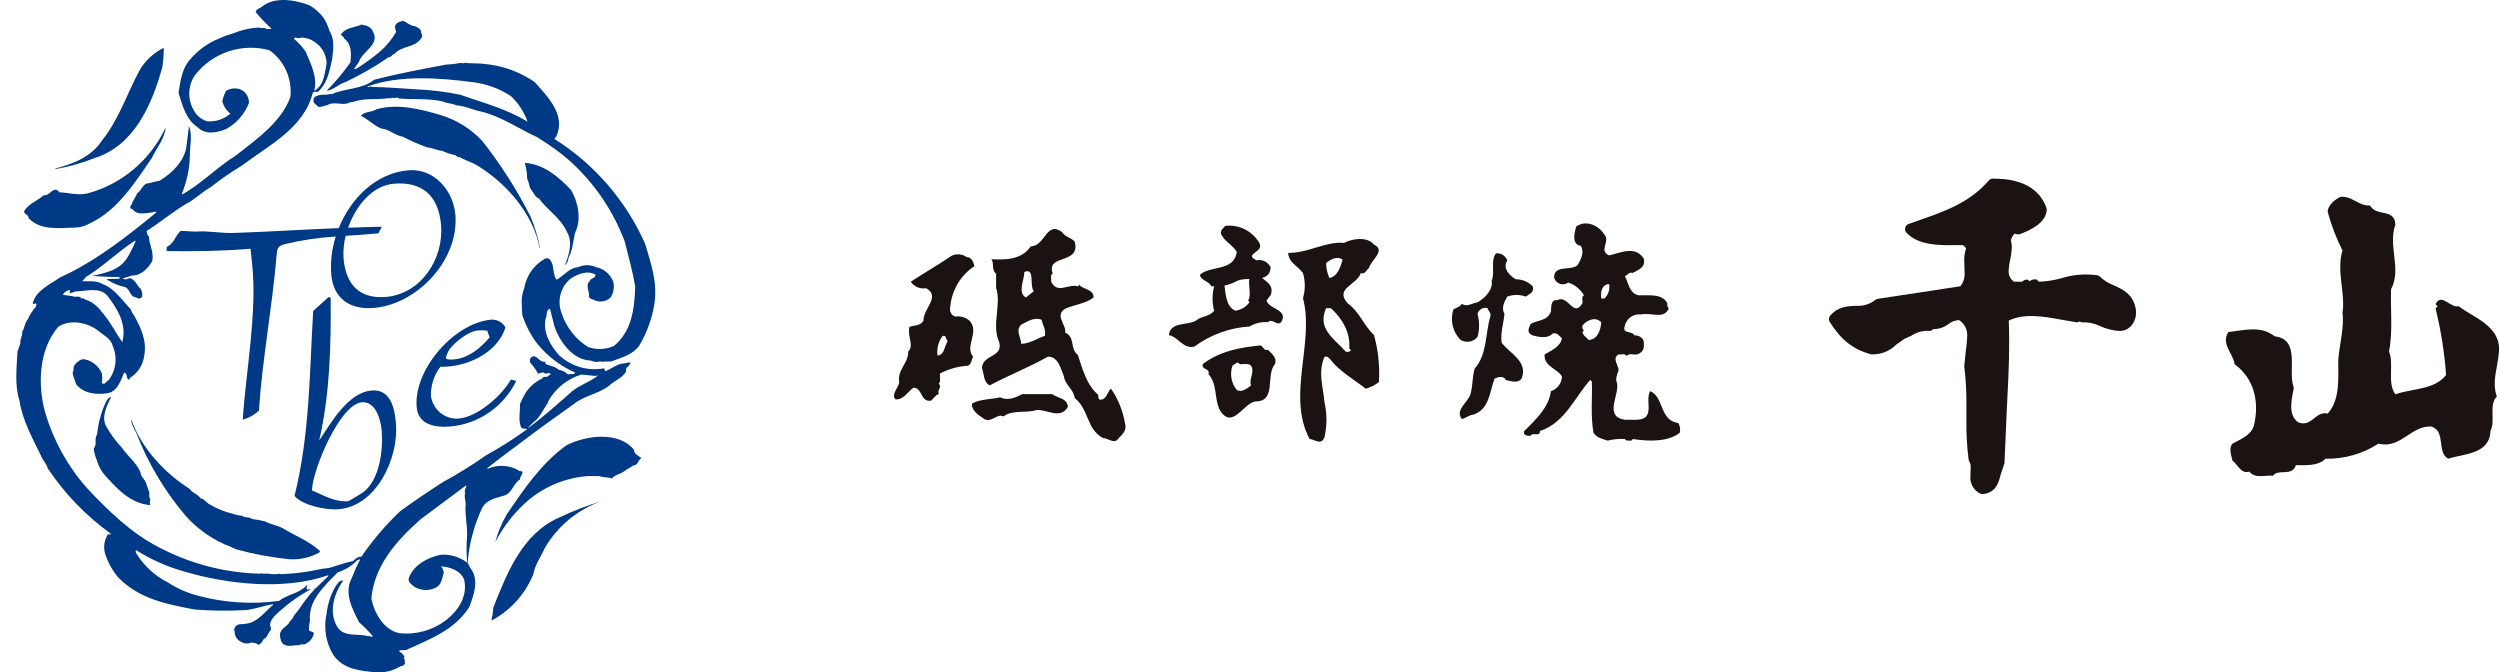 <svg width="145" height="39" viewBox="0 0 145 39" fill="none" xmlns="http://www.w3.org/2000/svg">
<path d="M95.704 22.684C95.53 22.998 95.649 23.535 95.613 23.794C95.549 24.534 94.754 24.304 94.243 24.349C93.004 24.155 93.934 22.923 93.788 22.22C93.677 22.025 93.788 21.703 93.879 21.478C93.879 21.175 93.478 20.796 93.879 20.553C94.025 20.591 94.243 20.47 94.335 20.645C94.499 20.47 94.754 20.591 94.972 20.553C95.328 20.406 95.374 20.202 95.338 19.814C95.291 19.544 95.019 19.46 94.79 19.442C94.653 19.165 94.06 19.397 94.242 18.887C94.29 18.684 94.41 18.507 94.578 18.387C94.746 18.268 94.952 18.215 95.156 18.238C95.821 18.11 96.523 18.553 96.796 17.869C96.687 17.814 96.706 17.693 96.706 17.591C96.414 17.026 95.667 17.137 95.063 17.129C94.497 17.044 94.461 16.405 94.242 16.017C94.389 15.962 94.498 15.75 94.698 15.832C95.028 15.637 95.465 15.517 95.338 14.998C94.845 14.22 93.969 14.675 93.329 14.813C92.692 14.526 93.422 14.017 93.057 13.611C92.738 13.074 91.971 12.722 91.414 13.148C91.333 13.472 91.122 14.165 91.689 14.258C91.907 14.629 91.698 15.055 91.505 15.37C91.104 15.75 90.129 15.314 90.138 16.11C90.163 16.192 90.207 16.266 90.266 16.328C90.325 16.389 90.398 16.435 90.478 16.462C90.558 16.489 90.644 16.497 90.727 16.484C90.811 16.471 90.89 16.439 90.959 16.389C91.342 16.513 91.667 16.777 91.871 17.129C91.698 17.222 91.816 17.443 91.779 17.592C91.259 18.462 90.967 17.073 90.319 17.407C89.937 17.371 89.983 17.786 89.955 18.053C89.773 18.628 89.171 18.554 88.769 18.794C88.677 19.063 88.521 19.247 88.862 19.443C89.207 19.545 89.763 19.666 90.046 19.35C90.302 19.259 90.439 19.481 90.594 19.629C90.493 20.11 89.964 20.341 89.591 20.554C89.499 21.25 90.42 21.424 90.594 21.85C90.585 22.039 90.519 22.221 90.405 22.371C90.291 22.52 90.133 22.63 89.955 22.685C89.828 23.619 89.116 24.305 88.405 24.998C88.304 25.239 88.596 25.294 88.769 25.276C88.897 25.045 89.325 25.368 89.317 24.998C90.768 24.535 91.37 22.98 92.235 22.036L92.327 22.128C92.362 23.111 92.245 24.044 92.418 25.091C92.627 25.415 92.949 25.453 93.239 25.555C93.567 25.476 93.905 25.445 94.242 25.461L94.334 25.555C94.461 25.517 94.635 25.636 94.698 25.461C95.611 25.609 96.778 25.636 97.435 25.091C97.468 24.9 97.436 24.704 97.344 24.534C96.242 24.398 96.524 23.018 95.704 22.684ZM92.146 19.721C92.018 19.572 91.808 19.451 91.78 19.258L91.872 19.165C91.763 19.109 91.78 18.989 91.78 18.887C92.036 18.553 92.564 18.34 92.875 18.702C92.829 19.166 92.674 19.667 92.146 19.722V19.721ZM93.058 17.314H92.874C92.819 16.944 92.909 16.48 93.33 16.48C93.357 16.631 93.346 16.787 93.299 16.933C93.251 17.079 93.169 17.21 93.058 17.315V17.314Z" fill="#1A1311"/>
<path d="M86.683 21.963C86.847 21.873 87.226 21.763 87.343 22.048C87.621 22.09 88.033 22.263 88.247 21.963C88.668 20.962 87.515 20.468 87.095 19.875C87.021 19.264 87.21 18.755 87.259 18.203C87.062 17.87 87.251 17.485 87.424 17.201C87.77 17.077 88.148 17.077 88.494 17.201C88.725 17.043 88.979 16.967 88.906 16.617C88.778 16.482 88.624 16.376 88.454 16.304C88.284 16.232 88.102 16.197 87.918 16.199C87.556 15.99 87.128 15.564 87.424 15.111C87.375 14.977 87.284 14.864 87.165 14.788C87.046 14.713 86.906 14.68 86.766 14.694C86.436 15.12 86.723 15.798 86.518 16.282C86.6 16.792 86.172 17.26 85.695 17.535C85.397 17.569 85.085 17.836 84.789 17.619C84.665 17.82 84.46 17.834 84.295 17.954C84.197 18.256 84.184 18.58 84.256 18.89C84.329 19.2 84.485 19.483 84.706 19.708C84.863 19.806 85.05 19.843 85.231 19.813C85.413 19.782 85.578 19.685 85.695 19.54C85.818 19.103 85.818 18.64 85.695 18.203C85.729 18.082 85.809 17.98 85.916 17.918C86.024 17.855 86.151 17.838 86.272 17.87C86.321 18.038 86.509 18.154 86.436 18.37C86.139 19.373 86.263 20.552 85.53 21.379C85.374 21.954 85.44 22.307 85.282 22.884C85.118 23.351 84.376 23.794 84.788 24.304C85.026 24.254 85.201 24.07 85.446 24.053C86.386 23.736 86.386 22.766 86.683 21.963Z" fill="#1A1311"/>
<path d="M123.851 17.81C123.679 17.038 123.1 16.775 122.587 16.543C122.302 16.437 122.041 16.275 121.819 16.065C121.776 16.017 121.719 15.983 121.657 15.968C120.955 15.867 120.24 15.924 119.562 16.137C119.135 16.258 118.694 16.325 118.25 16.338C118.203 16.302 118.172 16.227 118.116 16.211C118.046 16.196 117.973 16.197 117.904 16.215C117.835 16.233 117.77 16.267 117.716 16.314C117.672 16.278 117.64 16.227 117.585 16.221C117.536 16.213 117.486 16.218 117.439 16.235C117.393 16.251 117.35 16.279 117.316 16.316C117.284 16.352 117.178 16.347 117.031 16.336C117.031 16.336 116.917 16.336 116.808 16.336C116.709 16.269 116.629 16.177 116.575 16.069C116.521 15.961 116.495 15.842 116.5 15.721C116.509 15.497 116.539 15.274 116.589 15.056C116.646 14.806 116.679 14.552 116.687 14.296C116.682 14.178 116.663 14.06 116.631 13.945C116.66 13.796 116.735 13.66 116.846 13.558C116.857 13.553 116.875 13.544 116.931 13.569C116.967 13.586 117.006 13.595 117.046 13.596C117.085 13.598 117.125 13.591 117.162 13.577C117.795 13.337 118.649 12.933 118.71 12.192C118.714 12.147 118.708 12.102 118.693 12.06C118.11 10.386 116.21 10.366 115.586 10.359C115.542 10.358 115.498 10.367 115.458 10.386C115.417 10.404 115.381 10.431 115.353 10.465C114.237 11.756 112.79 12.261 111.259 12.793L110.698 12.993C110.649 13.009 110.606 13.038 110.571 13.076C110.537 13.115 110.513 13.161 110.501 13.212C110.489 13.262 110.49 13.315 110.504 13.366C110.517 13.416 110.543 13.462 110.579 13.499C111.287 14.241 112.446 14.229 113.471 14.218H113.863C113.926 14.281 113.965 14.32 114.034 14.392C113.971 14.6 113.934 14.815 113.924 15.032C113.924 15.164 113.929 15.295 113.935 15.427C113.941 15.56 113.945 15.679 113.945 15.795C113.972 16.087 113.883 16.378 113.698 16.604L111.338 16.965L108.923 17.33C108.862 17.341 108.804 17.367 108.756 17.408C108.438 17.652 108.042 17.768 107.645 17.735C107.15 17.758 106.59 17.785 106.15 18.31C106.107 18.36 106.082 18.424 106.078 18.491C106.074 18.558 106.091 18.624 106.127 18.68C106.81 19.74 107.455 20.247 108.509 20.552C108.779 20.568 109.049 20.526 109.303 20.429C109.556 20.333 109.786 20.183 109.979 19.99L110.45 19.657C110.456 19.655 110.856 19.473 110.856 19.473C111.145 19.282 111.484 19.182 111.829 19.186C111.881 19.199 111.935 19.198 111.986 19.183C112.036 19.168 112.083 19.14 112.119 19.101C112.119 19.101 112.135 19.089 112.138 19.086C112.449 19.091 112.753 18.991 113.002 18.802C113.179 18.658 113.396 18.575 113.622 18.564C113.781 18.663 113.91 18.805 113.994 18.974C114.077 19.143 114.113 19.332 114.097 19.52C114.088 19.8 114.061 20.079 114.016 20.355L113.927 21.244C114.021 22.003 114.062 22.768 114.051 23.533C114.051 23.664 114.051 24.189 114.051 24.323C114.039 25.099 114.081 25.874 114.178 26.643C114.185 26.692 114.202 26.738 114.229 26.779C114.285 26.884 114.31 27.004 114.3 27.124C114.3 27.196 114.298 27.268 114.293 27.344C114.288 27.42 114.286 27.503 114.286 27.586C114.263 27.795 114.303 28.005 114.401 28.189C114.499 28.374 114.649 28.524 114.833 28.619C114.883 28.646 114.938 28.658 114.994 28.655C115.775 28.596 115.936 27.944 116.042 27.512L116.21 27.02C116.231 26.968 116.247 26.914 116.26 26.859L116.391 23.827C116.461 22.49 116.532 21.205 116.532 19.821C116.532 19.424 116.522 19.012 116.509 18.595C117.404 18.16 118.507 18.347 119.583 18.546L120.451 18.694C120.51 18.697 120.568 18.68 120.617 18.646C120.66 18.674 120.711 18.692 120.763 18.696C121.121 18.678 121.478 18.752 121.802 18.911C122.158 19.076 122.541 19.172 122.932 19.196C123.074 19.198 123.215 19.166 123.344 19.102C123.472 19.038 123.583 18.944 123.668 18.828C123.772 18.683 123.842 18.517 123.874 18.34C123.906 18.164 123.898 17.983 123.851 17.81ZM114.078 14.153C114.059 14.196 114.069 14.246 114.054 14.289C114.054 14.286 114.051 14.285 114.051 14.281C114.05 14.237 114.06 14.193 114.078 14.153ZM116.626 13.913C116.615 13.877 116.62 13.836 116.608 13.799C116.619 13.834 116.626 13.87 116.627 13.907L116.626 13.913Z" fill="#1A1311"/>
<path d="M64.431 22.535C64.212 22.756 64.184 23.2 63.792 23.181C63.683 23.125 63.701 23.005 63.701 22.904C63.027 22.34 62.79 21.412 62.515 20.589C62.043 20.23 62.37 19.544 61.786 19.294C61.84 18.802 61.149 18.293 61.786 17.904C62.325 17.664 62.935 17.626 63.429 17.257C63.429 16.738 62.79 16.803 62.607 16.517L62.516 16.609C61.969 16.433 61.33 17.09 60.964 16.331C61.001 16.183 60.883 15.961 61.057 15.868C60.655 14.703 62.689 15.37 62.335 14.017C62.114 13.758 61.796 13.776 61.604 13.461C60.673 12.786 60.646 14.258 59.78 14.294C59.242 15.091 58.265 15.072 57.499 15.034C57.682 15.267 57.491 15.673 57.773 15.868V16.702C58.101 17.636 57.49 18.849 57.956 19.849C58.184 20.738 57.007 20.553 56.952 21.331C57.08 21.674 57.033 22.182 57.407 22.35C58.512 21.757 59.688 21.304 60.783 20.684C61.385 20.684 61.513 21.377 61.696 21.794C61.778 22.359 62.251 22.526 62.335 23.09C63.164 23.739 63.01 24.896 63.976 25.406C64.277 25.406 64.651 25.812 64.888 25.406C65.07 25.229 65.381 24.951 65.253 24.572C65.133 23.839 64.853 23.142 64.431 22.535ZM59.414 15.774C60.051 15.507 59.688 16.552 59.961 16.886L59.506 17.256C59.004 16.988 59.405 16.247 59.414 15.774ZM60.602 19.479C60.144 19.626 59.744 19.932 59.232 19.942C59.215 19.563 58.878 19.163 59.232 18.83C59.586 18.644 60.016 18.367 60.417 18.552C60.474 18.868 60.682 19.109 60.602 19.479Z" fill="#1A1311"/>
<path d="M54.004 23.237C54.152 23.117 54.263 22.907 54.447 22.862C54.335 22.614 54.669 22.456 54.447 22.263C54.589 22.111 54.491 21.856 54.52 21.662C55.025 21.397 55.58 21.244 56.148 21.212C56.369 21.092 56.34 20.853 56.442 20.688C55.917 20.079 56.856 19.24 56.22 18.588C56.108 18.495 55.978 18.427 55.838 18.388C55.698 18.349 55.552 18.34 55.408 18.362C55.301 18.331 55.211 18.259 55.155 18.161C55.1 18.063 55.084 17.947 55.112 17.837C55.148 17.354 55.293 16.886 55.537 16.47C55.78 16.054 56.116 15.7 56.516 15.438C56.472 15.222 56.354 14.905 56.073 14.914C55.946 14.822 55.797 14.766 55.641 14.753C55.485 14.739 55.329 14.769 55.188 14.838C54.359 15.4 53.607 15.827 52.823 16.339C52.919 16.482 53.054 16.594 53.212 16.661C53.37 16.727 53.543 16.746 53.711 16.714C54.582 17.193 53.534 17.928 53.562 18.589C53.385 18.932 53.015 18.844 52.748 18.963C52.609 19.488 53.037 20.05 52.676 20.388C52.704 21.07 52.01 21.453 52.158 22.188C52.083 22.518 51.678 22.877 51.936 23.163C52.387 23.201 52.637 22.749 52.971 22.488C53.515 22.466 53.369 23.349 54.004 23.237ZM54.669 19.488C54.884 19.412 54.862 19.682 54.965 19.787C54.774 20.065 54.78 20.613 54.373 20.613C54.322 20.213 54.428 19.809 54.669 19.488Z" fill="#1A1311"/>
<path d="M61.028 22.859H59.293C58.928 23.053 58.435 23.267 58.015 23.044C57.468 23.174 56.784 23.146 56.374 23.415C56.337 23.794 56.739 24.072 57.011 24.248C57.459 24.618 57.825 23.941 58.198 24.154C58.727 23.748 59.511 23.979 60.114 23.784C60.715 23.73 61.51 24.35 61.937 23.6C61.903 23.081 61.337 23.099 61.028 22.859Z" fill="#1A1311"/>
<path d="M69.599 15.933C69.631 16.275 70.082 16.267 70.254 16.599C70.734 16.648 71.217 16.561 71.65 16.347C72.291 15.939 73.613 16.548 73.703 15.514C73.633 15.36 73.514 15.235 73.364 15.16C73.215 15.084 73.045 15.063 72.882 15.099C72.085 14.714 73.342 14.647 73.046 14.098C72.847 13.757 72.555 13.481 72.206 13.304C71.856 13.126 71.464 13.055 71.076 13.098C70.945 13.238 70.747 13.363 70.83 13.596C71.058 14.03 71.404 14.13 71.731 14.597C71.601 15.758 70.197 15.383 69.599 15.933Z" fill="#1A1311"/>
<path d="M74.36 18.604C74.639 17.93 73.63 17.947 73.457 17.438L73.705 17.104C73.935 16.412 73.261 16.322 72.966 15.854C72.031 15.78 72.712 16.954 72.391 17.438L72.474 17.522C72.378 17.658 72.255 17.773 72.114 17.859C71.973 17.944 71.815 18 71.652 18.021C71.07 17.77 71.086 16.954 70.996 16.356C70.773 16.356 70.619 16.522 70.421 16.604C70.297 17.068 70.297 17.557 70.421 18.021C70.133 18.388 69.674 18.321 69.353 18.604C68.845 18.887 67.884 18.647 67.793 19.438C68.336 19.529 68.623 20.262 69.271 20.105C70.206 19.413 71.318 19.007 72.474 18.938C72.795 18.743 73.168 18.655 73.54 18.688C73.819 18.404 74.121 19.037 74.36 18.604Z" fill="#1A1311"/>
<path d="M70.748 23.784C71.469 24.95 72.101 23.409 72.8 23.284C74.074 23.301 73.383 21.759 73.949 21.117C74.081 20.734 73.769 20.527 73.538 20.284C73.334 20.375 73.26 20.117 73.129 20.033C71.905 20.149 70.731 20.374 69.763 21.116C69.665 21.466 70.197 21.342 70.091 21.699C70.617 22.276 70.419 23.132 70.748 23.784ZM71.486 21.2C71.618 21.167 71.766 20.901 71.897 21.117C72.011 21.151 72.39 21.043 72.554 21.2C72.802 21.585 72.431 21.925 72.554 22.367C72.316 22.534 72.011 22.785 71.732 22.616C71.574 22.422 71.467 22.19 71.424 21.941C71.381 21.693 71.402 21.437 71.486 21.2Z" fill="#1A1311"/>
<path d="M78.926 15.836C79.166 15.944 79.252 15.642 79.404 15.544C79.5 15.097 80.41 14.533 79.692 14.184C79.299 13.706 78.427 13.834 77.967 14.088C76.876 13.988 75.89 14.679 74.711 14.669C74.759 15.252 75.228 15.387 75.573 15.836C75.712 16.312 75.712 16.818 75.573 17.294C76.254 19.88 74.618 22.953 75.957 25.461C76.273 25.48 76.607 25.859 76.819 25.363C76.972 24.692 76.972 23.993 76.819 23.322C76.733 22.359 76.435 21.62 76.819 20.697C77 20.638 77.096 20.784 77.201 20.892C77.67 21.523 78.6 22.058 79.212 22.544C79.492 22.47 79.753 22.337 79.979 22.154C80.033 21.237 79.936 20.317 79.692 19.432C79.079 18.857 78.878 18.119 78.159 17.585C77.383 16.721 78.716 16.525 78.926 15.836ZM77.872 15.059C77.756 15.466 77.584 16.031 77.106 16.128C76.982 15.852 76.917 15.554 76.913 15.251C77.181 15.048 77.546 14.825 77.872 15.059ZM78.255 20.21L78.351 20.307C78.294 20.424 78.169 20.406 78.063 20.406C77.355 19.617 76.387 19.064 76.913 17.877H77.201C77.872 18.509 78.332 19.296 78.255 20.21Z" fill="#1A1311"/>
<path d="M142.611 17.765C142.107 17.878 141.604 16.957 141.261 17.642L141.384 17.765L141.261 17.89C141.575 19.156 141.779 20.447 141.873 21.749C141.199 22.621 139.923 22.521 138.93 22.87C138.439 22.197 138.869 21.127 138.563 20.38C138.796 19.26 138.637 17.815 138.684 16.77C139.31 15.601 138.489 14.281 138.93 13.035C138.905 12.065 137.827 12.586 137.458 11.915C136.796 11.965 136.417 11.342 135.742 11.417C135.435 11.566 135.005 11.902 135.005 12.289C135.217 13.063 135.505 13.814 135.864 14.53C135.496 15.724 136.048 17.019 135.864 18.138C135.975 18.973 135.693 19.957 135.619 20.877C135.608 21.835 135.754 23.179 135.005 23.989C134.283 23.814 134.074 24.823 133.288 24.487C132.664 24.051 132.934 23.079 133.043 22.495C132.664 21.513 133.46 19.694 131.938 19.508C131.117 18.873 130.223 19.147 129.243 19.259C128.801 19.956 129.526 20.492 129.609 21.127C130.788 21.985 131.057 23.393 130.713 24.736C130.505 25.283 129.928 25.483 129.486 25.732C129.243 26.006 129.427 26.417 129.486 26.729C129.732 26.853 129.977 27.537 130.468 27.35C130.762 27.799 131.523 27.526 131.817 27.599C132.173 27.152 132.92 27.676 133.165 26.978C133.645 26.978 134.441 27.052 134.883 26.604C135.968 26.628 137.035 26.325 137.95 25.732C139.238 26.055 139.838 24.674 141.015 24.737C141.887 25.009 141.31 26.243 141.997 26.605C142.918 26.306 144.402 26.355 144.449 24.988C144.756 24.39 144.326 23.506 144.817 22.995C144.499 22.125 144.893 21.254 144.938 20.382C145.063 18.911 143.42 18.4 142.611 17.765Z" fill="#1A1311"/>
<path d="M37.423 14.154C36.31 11.641 34.482 9.523 32.175 8.071C32.145 7.999 32.23 7.978 32.258 7.929C32.837 6.699 31.802 5.637 31.016 4.765C30.341 4.296 29.579 3.971 28.776 3.809C28.258 3.706 27.731 3.66 27.203 3.67C27.165 3.674 27.123 3.601 27.092 3.67C26.981 3.576 26.872 3.732 26.761 3.642C26.46 3.7 26.155 3.737 25.849 3.752C24.458 4.012 23.062 4.272 21.704 4.624C21.006 5.197 20.032 5.099 19.246 5.464L19.219 5.436C18.882 5.563 18.388 5.376 18.169 5.744L18.197 5.772C18.103 5.985 18.364 6.052 18.445 6.19C18.649 6.237 18.784 6.113 18.968 6.107C19.318 5.867 19.756 6.103 20.158 5.996C20.19 5.976 20.236 5.915 20.268 5.968C20.299 5.943 20.335 5.926 20.373 5.916C20.411 5.907 20.451 5.905 20.489 5.912C21.155 5.667 21.873 5.804 22.588 5.687C22.644 5.764 22.699 5.667 22.753 5.659C22.882 5.763 23.026 5.568 23.143 5.716C23.955 5.771 24.888 5.702 25.683 5.884C25.924 6.002 26.217 5.989 26.456 6.107C26.982 6.139 27.422 6.38 27.922 6.473C29.084 6.758 30.077 7.461 31.154 7.956C31.659 8.267 32.147 8.604 32.617 8.966C34.246 10.29 35.495 12.033 36.236 14.012C36.454 14.874 36.69 15.73 36.843 16.621C36.802 17.927 36.636 19.229 35.601 20.069C35.128 20.277 34.596 20.298 34.108 20.127C33.377 19.67 32.828 18.964 32.562 18.135C32.435 17.786 32.42 17.406 32.52 17.049C32.619 16.691 32.827 16.375 33.115 16.145C33.515 15.9 34.054 15.661 34.524 15.92C34.584 16.149 34.249 16.11 34.192 16.313C33.935 16.585 34.213 16.912 34.164 17.236C34.229 17.336 34.324 17.347 34.412 17.378C34.569 17.466 34.749 17.502 34.927 17.482C35.105 17.462 35.273 17.386 35.407 17.265C35.496 17.131 35.556 16.98 35.584 16.82C35.612 16.661 35.608 16.498 35.571 16.341C35.488 16.127 35.354 15.938 35.181 15.791C35.007 15.644 34.8 15.543 34.578 15.499C34.413 15.421 34.234 15.381 34.053 15.381C33.871 15.381 33.692 15.421 33.528 15.499C33.053 15.511 32.698 15.986 32.286 16.228C32.069 15.954 32.141 15.557 32.007 15.248C31.933 15.085 31.849 14.93 31.621 14.996C31.305 15.17 31.031 15.414 30.821 15.71C30.611 16.006 30.469 16.346 30.406 16.706C30.277 17.035 30.229 17.392 30.268 17.745C30.267 17.922 30.276 18.099 30.296 18.276C30.49 18.885 30.789 19.454 31.179 19.957C31.769 20.674 32.517 21.24 33.362 21.61C33.3 21.773 33.069 21.646 32.948 21.722C32.797 21.573 32.603 21.475 32.394 21.444C32.224 21.255 31.934 21.238 31.703 21.135C31.685 21.132 31.669 21.124 31.655 21.112C31.641 21.101 31.631 21.085 31.625 21.068C31.62 21.05 31.619 21.032 31.623 21.014C31.628 20.996 31.637 20.98 31.649 20.967C31.331 21.066 31.219 20.688 30.957 20.659C30.911 20.668 30.867 20.688 30.829 20.716C30.791 20.745 30.759 20.782 30.737 20.825C30.744 20.902 30.718 20.99 30.766 21.051C30.936 21.238 31.084 21.445 31.207 21.668C31.322 21.655 31.407 21.582 31.54 21.61C31.66 21.762 31.83 21.55 31.953 21.696L31.76 21.835C31.672 21.904 31.509 21.791 31.457 21.948C31.082 22.122 30.759 22.392 30.518 22.732C30.379 22.955 30.259 23.19 30.158 23.434C30.179 23.836 30.05 24.356 30.213 24.752C30.265 24.906 30.454 24.833 30.573 24.892C29.814 25.447 29.02 25.952 28.197 26.403C27.399 26.968 26.569 27.483 25.711 27.948C24.843 28.505 24.024 29.057 23.198 29.658C22.363 30.453 21.613 31.336 20.96 32.291C20.75 32.267 20.614 32.426 20.462 32.545C19.996 32.636 19.56 32.806 19.11 32.936C18.587 32.983 18.103 33.125 17.588 33.19C17.149 33.25 16.707 33.287 16.264 33.301L16.232 33.275C16.078 33.304 15.921 33.313 15.765 33.301C15.569 33.24 15.325 33.307 15.128 33.246L15.1 33.275C13.04 33.225 11.018 32.697 9.19 31.73C7.653 30.94 6.311 29.669 5.019 28.282C3.91 27.021 3.09 25.528 2.615 23.909C2.167 22.273 2.262 20.234 3.388 18.945C4.079 18.502 5.065 18.702 5.679 19.17C5.979 19.438 6.435 19.617 6.537 20.068C6.679 20.391 6.732 20.748 6.688 21.099C6.644 21.451 6.506 21.783 6.289 22.06C6.16 22.107 6.057 22.378 5.903 22.2C5.938 22.015 5.938 21.825 5.903 21.64C5.805 21.418 5.651 21.226 5.457 21.083C5.263 20.94 5.035 20.851 4.797 20.825C4.764 20.844 4.718 20.906 4.688 20.853C4.475 21.014 4.198 21.168 4.273 21.5C4.202 21.531 4.219 21.603 4.217 21.668C4.252 21.883 4.361 22.07 4.411 22.284C4.828 22.8 5.498 22.903 6.152 22.817C6.785 22.776 6.999 22.09 7.2 21.61C7.459 21.682 7.258 22.041 7.533 22.005V21.921C7.755 21.787 7.944 21.604 8.088 21.386C8.231 21.167 8.324 20.919 8.361 20.659C8.538 19.752 8.162 19.009 7.781 18.303C7.69 18.198 7.624 18.074 7.588 17.939C7.092 17.429 6.615 16.705 5.957 16.481C5.629 16.257 5.148 16.326 4.769 16.313L4.991 16.059C5.982 15.464 6.853 14.577 7.836 13.957L7.864 13.985C7.728 14.327 7.562 14.657 7.37 14.97C6.882 15.716 6.067 15.826 5.352 16.007C5.902 16.026 6.365 16.084 6.899 16.061C6.919 16.091 6.965 16.107 6.955 16.147C6.714 16.208 6.397 16.141 6.181 16.203C6.51 16.419 6.875 16.571 7.259 16.65C7.524 16.772 7.502 17.061 7.754 17.214C7.845 17.25 7.955 17.247 8.029 17.325C8.133 17.279 8.206 17.308 8.251 17.185C8.261 17.04 8.232 16.894 8.168 16.764C7.929 16.554 7.881 16.284 7.589 16.147C7.447 16.102 7.267 16.297 7.12 16.147C7.304 16.091 7.485 16.034 7.671 15.979C8.179 15.996 8.6 15.554 8.833 15.137C8.937 14.587 8.646 14.209 8.638 13.708C8.511 13.64 8.545 13.503 8.501 13.399C9.28 12.906 10.003 12.296 10.794 11.827C11.298 11.57 11.73 11.126 12.229 10.848C12.812 10.39 13.421 9.969 14.053 9.586C15.605 8.412 17.628 7.431 18.141 5.381C18.208 5.277 18.343 5.345 18.445 5.326C19.013 4.803 19.117 4.083 19.272 3.391C19.331 2.835 19.417 2.258 19.108 1.792C19.03 1.513 18.908 1.248 18.749 1.007C18.527 0.725 18.256 0.487 17.948 0.306C17.13 -0.005 15.935 -0.223 15.188 0.392C15.068 0.493 14.863 0.512 14.828 0.701C15.109 1.039 15.413 1.357 15.739 1.652C15.665 1.703 15.555 1.671 15.462 1.68C15.349 1.574 15.124 1.656 15.022 1.596C14.51 1.621 14.005 1.735 13.531 1.934C13.266 2.005 13.007 2.098 12.757 2.213C12.043 2.491 11.415 2.956 10.934 3.56C10.533 4.08 10.463 4.738 10.354 5.382C10.586 6.115 10.778 6.94 11.486 7.399C11.93 7.841 12.613 7.691 13.114 7.484C13.719 7.154 14.188 6.618 14.441 5.97C14.444 5.804 14.399 5.64 14.31 5.5C14.221 5.36 14.093 5.251 13.942 5.186C13.806 5.136 13.662 5.118 13.519 5.132C13.376 5.147 13.238 5.193 13.114 5.268C13.012 5.452 12.938 5.651 12.894 5.858C12.959 6.15 13.125 6.409 13.362 6.586C13.178 6.749 12.963 6.873 12.731 6.95C12.498 7.027 12.253 7.055 12.009 7.034C11.845 6.984 11.692 6.901 11.559 6.791C11.427 6.68 11.317 6.544 11.236 6.39C11.054 6.077 10.965 5.718 10.98 5.354C10.994 4.991 11.112 4.64 11.318 4.343C11.822 3.705 12.498 3.23 13.264 2.977C14.029 2.723 14.851 2.702 15.629 2.915C16.049 3.213 16.384 3.62 16.598 4.094C16.811 4.568 16.896 5.091 16.844 5.609C16.351 7.057 14.839 8.111 13.667 9.029C12.601 9.687 11.664 10.672 10.573 11.273L10.545 11.242C10.831 10.548 10.99 9.808 11.014 9.057C10.995 8.478 11.186 7.847 10.959 7.319L10.821 8.44C10.719 9.326 9.99 10.043 9.246 10.488C9.04 10.519 8.837 10.566 8.639 10.627C8.277 10.618 8.22 11.062 7.949 11.216C7.877 11.444 7.688 11.619 7.644 11.862C7.612 11.882 7.587 11.912 7.572 11.946C7.557 11.981 7.553 12.02 7.561 12.057C7.556 12.124 7.629 12.113 7.671 12.113C7.938 12.525 8.509 12.343 8.887 12.311C8.915 12.289 8.948 12.278 8.983 12.278C9.018 12.278 9.051 12.289 9.079 12.311C7.314 13.762 5.488 15.188 3.473 16.095C2.912 16.501 2.1 16.827 1.899 17.58C1.921 17.716 2.01 17.557 2.091 17.608C2.165 17.661 2.068 17.71 2.091 17.777C1.898 17.993 1.74 18.238 1.623 18.504C1.429 18.711 1.442 19.007 1.29 19.233C1.313 19.495 1.145 19.672 1.18 19.935C1.105 20.079 1.082 20.238 1.014 20.384C0.967 21.363 0.841 22.307 1.125 23.216C1.307 24.423 1.911 25.457 2.424 26.527C2.511 26.742 2.716 26.905 2.755 27.141C3.74 28.628 4.985 29.921 6.429 30.954C6.384 31.051 6.329 30.969 6.263 30.983C6.067 31.288 5.997 31.661 6.07 32.018C6.226 32.568 6.499 33.075 6.871 33.505C8.097 34.753 9.709 35.053 11.317 35.356C12.292 35.429 13.27 35.438 14.245 35.384C14.796 35.329 15.285 35.129 15.82 35.047L15.849 35.076C15.348 35.482 14.937 36.099 14.301 36.169C14.066 36.245 13.745 36.105 13.61 36.42C13.59 36.449 13.579 36.484 13.579 36.519C13.579 36.554 13.59 36.589 13.61 36.618C13.604 36.749 13.639 36.878 13.709 36.988C13.778 37.098 13.88 37.183 13.999 37.233C14.085 37.287 14.184 37.318 14.286 37.323C14.387 37.328 14.488 37.307 14.579 37.261C14.709 37.309 14.873 37.264 14.966 37.401C15.117 37.38 15.229 37.194 15.298 37.065C15.518 36.973 15.543 36.699 15.712 36.532C15.709 36.44 15.725 36.342 15.657 36.281C15.672 35.927 15.973 35.667 16.234 35.439C16.779 34.944 17.383 34.52 18.032 34.177C17.969 34.184 17.886 34.156 17.839 34.206C17.707 34.129 17.861 34.003 17.811 33.928C17.351 34.441 16.689 34.454 16.183 34.852C14.604 35.067 12.999 34.962 11.459 34.544C10.852 34.387 10.274 34.131 9.747 33.786C8.983 33.404 8.342 32.812 7.895 32.076C7.877 32.052 7.867 32.023 7.867 31.992C7.867 31.962 7.877 31.932 7.895 31.908C8.754 32.45 9.685 32.866 10.659 33.141C13.175 33.887 16.461 34.255 19.027 33.366L19.056 33.394L18.282 34.151C18.265 34.111 18.23 34.124 18.199 34.121L18.255 34.177C17.761 34.655 17.456 35.236 17.038 35.722C16.992 35.843 16.916 35.949 16.816 36.03C16.697 36.345 16.26 36.433 16.235 36.815C16.264 37.039 16.271 37.298 16.514 37.403C16.775 37.539 17.084 37.382 17.342 37.432C17.448 37.312 17.655 37.439 17.757 37.321C17.872 37.266 17.973 37.184 18.049 37.081C18.127 36.978 18.178 36.858 18.199 36.731C18.139 36.596 18.001 36.659 17.924 36.563C17.913 36.374 17.932 36.185 17.979 36.002C17.868 34.831 18.801 34.007 19.581 33.2C20.008 33.062 20.397 32.822 20.713 32.5C20.769 32.492 20.824 32.395 20.878 32.472C20.702 32.807 20.546 33.154 20.411 33.508C19.926 34.408 20.438 35.309 20.824 36.088C21.111 36.338 21.379 36.609 21.625 36.9C21.534 36.986 21.456 36.858 21.349 36.9C20.75 36.714 19.939 36.991 19.552 36.34C19.05 35.504 19.378 34.389 19.911 33.675C19.666 33.639 19.557 33.879 19.444 34.04C19.174 34.514 19.004 35.04 18.945 35.585C18.757 36.405 18.896 37.268 19.332 37.985C19.92 38.832 20.872 38.899 21.79 38.994C22.303 39.03 22.815 38.903 23.254 38.631C23.363 38.641 23.431 38.566 23.504 38.49C23.436 38.37 23.528 38.286 23.42 38.182C23.537 38.069 23.328 37.957 23.283 37.845C23.212 37.876 23.191 37.791 23.144 37.761C23.26 37.641 23.526 37.77 23.666 37.648C24.952 37.063 26.4 36.524 27.232 35.182C27.46 34.556 27.771 33.723 27.37 33.078C27.273 32.938 27.19 32.788 27.122 32.632C27.212 31.522 27.502 30.438 27.978 29.435C28.261 28.949 28.81 28.882 29.276 28.732C29.727 28.563 29.749 28.065 30.161 27.807C30.124 27.659 30.334 27.543 30.299 27.36C30.267 27.308 30.208 27.34 30.161 27.331C29.882 27.154 29.566 27.049 29.238 27.025C28.911 27 28.582 27.058 28.281 27.191L28.254 27.161C28.979 26.571 29.727 26.041 30.462 25.482C31.393 24.771 32.34 24.111 33.281 23.434C33.895 22.941 34.674 22.856 35.299 22.397C35.623 22.066 36.106 21.943 36.321 21.527C36.239 21.29 36.569 21.224 36.569 21.024C36.447 21.02 36.325 21.039 36.209 21.08C35.811 21.07 35.484 21.399 35.105 21.527C35.071 21.478 35.052 21.42 35.049 21.36C34.577 21.45 34.091 21.426 33.63 21.289C33.169 21.153 32.747 20.907 32.397 20.573C31.885 19.974 31.474 19.264 31.652 18.443C31.768 18.281 31.625 17.984 31.9 17.911C31.983 18.239 32.065 18.563 32.148 18.893C32.44 19.788 33.206 20.875 34.246 20.91C34.321 20.93 34.409 20.989 34.466 20.968C34.625 21.06 34.781 20.902 34.937 20.994C35.174 20.924 35.379 21.024 35.6 20.91C36.121 20.716 36.686 20.559 37.063 20.069C37.507 19.33 37.807 18.512 37.948 17.659C38.16 16.364 37.741 15.264 37.423 14.154ZM26.678 5.491C25.858 5.323 25.027 5.221 24.191 5.184C23.284 5.135 22.459 5.05 21.569 5.044C21.485 4.958 21.419 5.086 21.321 5.044V5.015C23.151 4.34 25.459 4.51 27.424 4.765C28.212 4.861 28.968 5.137 29.634 5.575C30.07 5.984 30.401 6.494 30.599 7.062C29.385 6.313 28.01 5.959 26.678 5.491ZM17.452 2.182C17.739 2.177 18.02 2.266 18.252 2.436C18.462 2.572 18.634 2.758 18.755 2.978C18.875 3.198 18.94 3.445 18.943 3.697C18.827 4.269 18.797 4.955 18.226 5.265C18.432 4.457 18.018 3.698 17.727 2.996C17.532 2.713 17.299 2.458 17.036 2.238C17.133 2.094 17.314 2.288 17.452 2.182ZM4.054 16.817V16.93L4.028 16.958C4.121 17.048 4.266 16.922 4.386 16.902C4.994 16.894 5.739 16.63 6.208 17.126C6.81 17.903 7.37 18.802 7.093 19.845C6.746 19.361 6.471 18.792 6.072 18.303C6.044 18.216 5.896 18.127 5.851 18.023C5.606 17.702 5.268 17.467 4.885 17.35C4.877 17.336 4.867 17.323 4.853 17.313C4.84 17.304 4.825 17.297 4.809 17.295C4.793 17.292 4.776 17.293 4.761 17.298C4.745 17.303 4.731 17.311 4.719 17.322C4.622 17.107 4.37 17.271 4.22 17.182L3.641 17.098C3.683 17.021 3.743 16.956 3.815 16.908C3.887 16.859 3.969 16.828 4.054 16.818V16.817ZM27.092 32.63C26.64 32.287 26.079 32.127 25.517 32.181C24.809 32.352 24.021 32.732 23.722 33.498C23.62 33.762 23.882 33.896 24.026 34.03C24.222 34.148 24.444 34.214 24.671 34.219C24.899 34.224 25.124 34.169 25.324 34.059C25.628 33.872 25.642 33.513 25.739 33.217C25.724 33.081 25.666 32.953 25.573 32.854C26.04 32.87 26.725 33.067 26.926 33.641C27.123 34.575 26.604 35.395 25.876 35.965C25.093 36.561 24.115 36.832 23.142 36.722C22.244 36.523 21.695 35.537 21.54 34.704C21.708 32.84 22.959 31.38 24.411 30.106L27.009 28.171H27.063C27.028 28.308 26.903 28.44 26.981 28.593C26.907 28.77 27 29.02 27.009 29.234C26.954 29.834 27.106 30.416 27.092 31.03C27.051 31.563 27.051 32.098 27.092 32.631V32.63ZM34.578 21.807C34.614 21.759 34.676 21.785 34.716 21.751C34.256 22.152 33.649 22.303 33.17 22.704C32.36 23.42 31.48 24.2 30.597 24.863C30.698 24.732 30.811 24.61 30.933 24.499C31.345 24.194 31.503 23.733 31.787 23.35V23.292C32.207 22.534 32.901 21.972 33.721 21.723C34.006 21.752 34.294 21.78 34.578 21.808V21.807Z" fill="#003985"/>
<path d="M19.965 2.239C20.408 2.562 20.375 3.121 20.325 3.614C19.91 4.203 19.448 4.755 18.944 5.267C19.353 5.217 19.638 4.871 20.021 4.766C20.906 4.348 21.756 3.86 22.563 3.304C22.702 3.34 22.74 3.133 22.868 3.136C23.299 2.63 24.049 2.787 24.412 2.238C24.577 2.079 24.396 1.947 24.412 1.762C24.314 1.639 24.179 1.551 24.028 1.51C23.773 1.493 23.593 1.284 23.366 1.202C23.244 1.261 23.098 1.251 23.006 1.37C22.841 1.506 22.928 1.686 22.977 1.849C22.735 2.27 22.427 2.648 22.066 2.969C21.615 3.353 21.134 3.7 20.63 4.007C20.6 4.004 20.564 4.013 20.546 3.978L20.823 3.585C20.987 2.978 22.072 2.604 21.624 1.819C21.518 1.532 21.217 1.469 20.961 1.427C20.558 1.609 20.006 1.598 19.773 2.015C19.83 2.108 19.963 2.133 19.965 2.239Z" fill="#003985"/>
<path d="M5.493 9.165C7.805 8.446 8.835 6.004 9.416 3.893C9.474 3.523 9.501 3.148 9.497 2.773C8.909 3.061 8.418 3.519 8.087 4.091C7.367 5.436 6.9 6.911 5.932 8.127C5.262 9.147 4.217 9.497 3.199 9.78L3.226 9.808C4.001 9.67 4.76 9.455 5.493 9.165Z" fill="#003985"/>
<path d="M25.545 6.67C24.402 6.338 23.094 5.989 21.843 6.333C21.565 6.523 21.129 6.451 20.933 6.724C21.335 6.891 21.689 7.299 22.12 7.455C22.584 7.494 22.914 7.861 23.364 7.93C23.82 8.168 24.29 8.374 24.773 8.548C25.075 8.569 25.326 8.722 25.628 8.744C25.876 8.858 26.135 8.943 26.402 8.996C26.486 9.032 26.535 9.155 26.649 9.108C26.922 9.266 27.222 9.368 27.506 9.5C29.288 10.512 30.929 12.374 31.293 14.378H31.32C31.201 13.753 31.015 13.142 30.768 12.557C29.982 11.009 29.048 9.543 27.977 8.183C27.311 7.47 26.472 6.948 25.545 6.67Z" fill="#003985"/>
<path d="M1.65 12.641C2.322 13.375 3.386 13.224 4.332 13.201C4.643 13.197 4.948 13.11 5.216 12.949C6.786 12.238 7.857 10.554 8.806 9.164C9.075 8.573 9.549 8.072 9.607 7.397C9.172 8.324 8.545 9.146 7.768 9.804C6.991 10.462 6.083 10.942 5.106 11.21C4.52 11.359 4.001 11.174 3.449 11.154C3.111 10.706 2.893 11.393 2.536 11.322C2.182 11.646 1.705 11.791 1.431 12.191C1.292 12.419 1.677 12.425 1.65 12.641Z" fill="#003985"/>
<path d="M32.976 14.938C33.222 14.503 33.233 13.969 33.363 13.483C33.736 12.712 33.529 11.699 33.115 11.014C32.361 10.212 31.511 9.521 30.437 9.445C30.525 9.745 30.571 10.056 30.574 10.37C30.695 10.555 30.668 10.801 30.795 10.986C30.953 11.164 31.024 11.428 31.263 11.519C31.757 12.197 32.517 12.639 32.868 13.427C33.245 14.013 32.999 14.819 32.757 15.391C32.822 15.335 32.875 15.265 32.913 15.188C32.95 15.11 32.972 15.025 32.976 14.938Z" fill="#003985"/>
<path d="M8.667 28.596L8.447 27.95C8.344 27.76 8.157 27.612 8.144 27.388C7.914 26.834 7.394 26.449 7.065 25.959C6.733 25.613 6.445 25.227 6.208 24.809C5.828 24.238 6.19 23.562 6.43 23.043L6.403 23.015C6.137 23.181 6.084 23.491 5.96 23.744C5.79 24.213 5.679 24.703 5.63 25.201C5.447 25.453 5.65 25.785 5.435 26.014C5.46 26.237 5.516 26.454 5.604 26.66C5.682 26.93 5.803 27.184 5.96 27.415C6.69 28.268 7.571 29.233 8.721 29.293C8.681 29.194 8.681 29.084 8.721 28.985C8.657 28.866 8.638 28.728 8.667 28.596Z" fill="#003985"/>
<path d="M13.42 31.732C13.477 31.745 13.541 31.829 13.584 31.79L13.64 31.846C14.663 32.129 15.707 32.326 16.762 32.435C17.377 32.477 17.991 32.34 18.531 32.039L18.559 31.956C17.902 31.367 17.121 31.079 16.404 30.64C16.081 30.465 15.706 30.422 15.383 30.244C15.138 30.177 14.888 30.131 14.636 30.106C14.468 29.957 14.198 30.058 14.029 29.908C13.849 29.901 13.671 29.864 13.503 29.798C13.036 29.692 12.589 29.512 12.177 29.264C11.98 29.172 11.846 28.93 11.624 28.901C11.476 28.65 11.15 28.598 11.016 28.367C9.542 27.437 8.177 25.966 7.619 24.331V24.469C7.683 24.687 7.775 24.895 7.895 25.087C8.571 26.837 9.533 28.458 10.739 29.884C11.469 30.715 12.39 31.35 13.42 31.732Z" fill="#003985"/>
<path d="M36.759 26.072C35.831 24.977 33.976 25.271 32.866 25.818C31.415 26.844 30.363 28.411 29.411 29.8C29.109 30.317 28.876 30.873 28.721 31.453C29.215 30.495 29.891 29.646 30.711 28.956C31.683 28.169 32.868 27.7 34.108 27.61H34.745C34.976 27.701 35.259 27.662 35.491 27.751C35.674 27.529 35.984 27.504 36.209 27.33C36.379 27.199 36.563 27.118 36.735 26.994C37.022 26.994 36.985 26.68 37.204 26.573C37.02 26.418 36.779 26.341 36.759 26.072Z" fill="#003985"/>
<path d="M28.613 35.238C28.596 35.493 28.559 35.746 28.501 35.995C29.6 35.417 30.462 34.462 30.934 33.301C31.028 32.745 31.376 32.291 31.596 31.788C32.339 30.514 33.504 29.55 34.883 29.068C34.04 29.321 33.218 29.64 32.424 30.022C30.284 30.952 29.385 33.29 28.613 35.238Z" fill="#003985"/>
<path d="M19.211 15.897C19.326 17.345 20.325 17.973 21.678 17.86C24.188 17.656 26.621 15.094 26.413 12.472C26.298 11.044 25.174 9.755 23.697 9.876C21.821 10.03 20.35 11.483 19.648 13.23C17.633 13.313 15.628 13.436 13.606 13.51C12.833 13.546 12.098 13.37 11.327 13.433L10.481 13.388C10.098 13.758 10.14 14.081 9.669 14.329L9.663 14.563C11.291 14.588 12.914 14.561 14.53 14.428L14.626 15.336C14.924 18.089 14.266 21.521 14.076 24.341C14.426 24.245 14.748 24.066 15.016 23.818C15.217 20.817 15.782 17.862 16.036 14.883C16.079 14.433 16.066 14.277 16.519 14.16C17.489 13.926 18.477 13.778 19.473 13.719C19.248 14.421 19.16 15.161 19.211 15.897ZM22.845 10.655C24.519 10.516 25.448 11.385 25.582 13.068C25.738 15.037 24.409 17.055 22.38 17.222C20.831 17.348 20.047 16.486 19.925 14.967C19.898 14.533 19.94 14.098 20.049 13.678C20.695 13.634 21.333 13.593 21.944 13.534L22.145 13.152C21.491 13.163 20.839 13.184 20.19 13.207C20.637 11.937 21.599 10.755 22.845 10.655Z" fill="#003985"/>
<path d="M21.56 22.649C20.19 22.761 19.2 24.517 18.512 25.553C19.139 22.845 19.201 20.021 19.179 17.259L19.052 17.233L18.165 18.033C17.949 21.633 17.966 25.234 17.081 28.763C17.555 29.323 18.922 29.593 19.634 29.537C21.842 29.354 23.127 26.576 22.967 24.57C22.898 23.703 22.665 22.557 21.56 22.649ZM21.044 28.566C20.959 28.627 20.224 29.069 20.205 29.071C19.423 29.135 18.781 28.733 18.094 28.444C18.111 27.296 19.704 23.437 20.986 23.333C21.788 23.266 22.088 24.334 22.141 25.004C22.23 26.122 22.011 27.869 21.044 28.566Z" fill="#003985"/>
<path d="M29.631 22.012C29.113 22.946 27.688 24.189 26.602 24.278C26.221 24.306 25.844 24.187 25.546 23.945C25.248 23.703 25.05 23.356 24.994 22.973C24.979 22.359 25.172 21.759 25.54 21.272C27.013 21.316 28.831 20.512 29.319 18.995C29.239 18.851 29.121 18.733 28.978 18.652C28.836 18.571 28.674 18.532 28.511 18.538C26.377 18.71 23.991 21.399 24.166 23.605C24.25 24.653 25.264 24.806 26.101 24.738C26.911 24.67 27.691 24.391 28.363 23.928C29.037 23.465 29.58 22.834 29.942 22.095L29.631 22.012ZM26.07 20.265C26.392 19.838 27.167 19.212 27.719 19.166C27.899 19.15 28.08 19.153 28.259 19.176L28.396 19.568C27.873 20.19 27.167 20.776 26.329 20.844C26.223 20.854 25.921 20.88 25.857 20.772C25.898 20.591 25.97 20.419 26.07 20.264V20.265Z" fill="#003985"/>
</svg>
